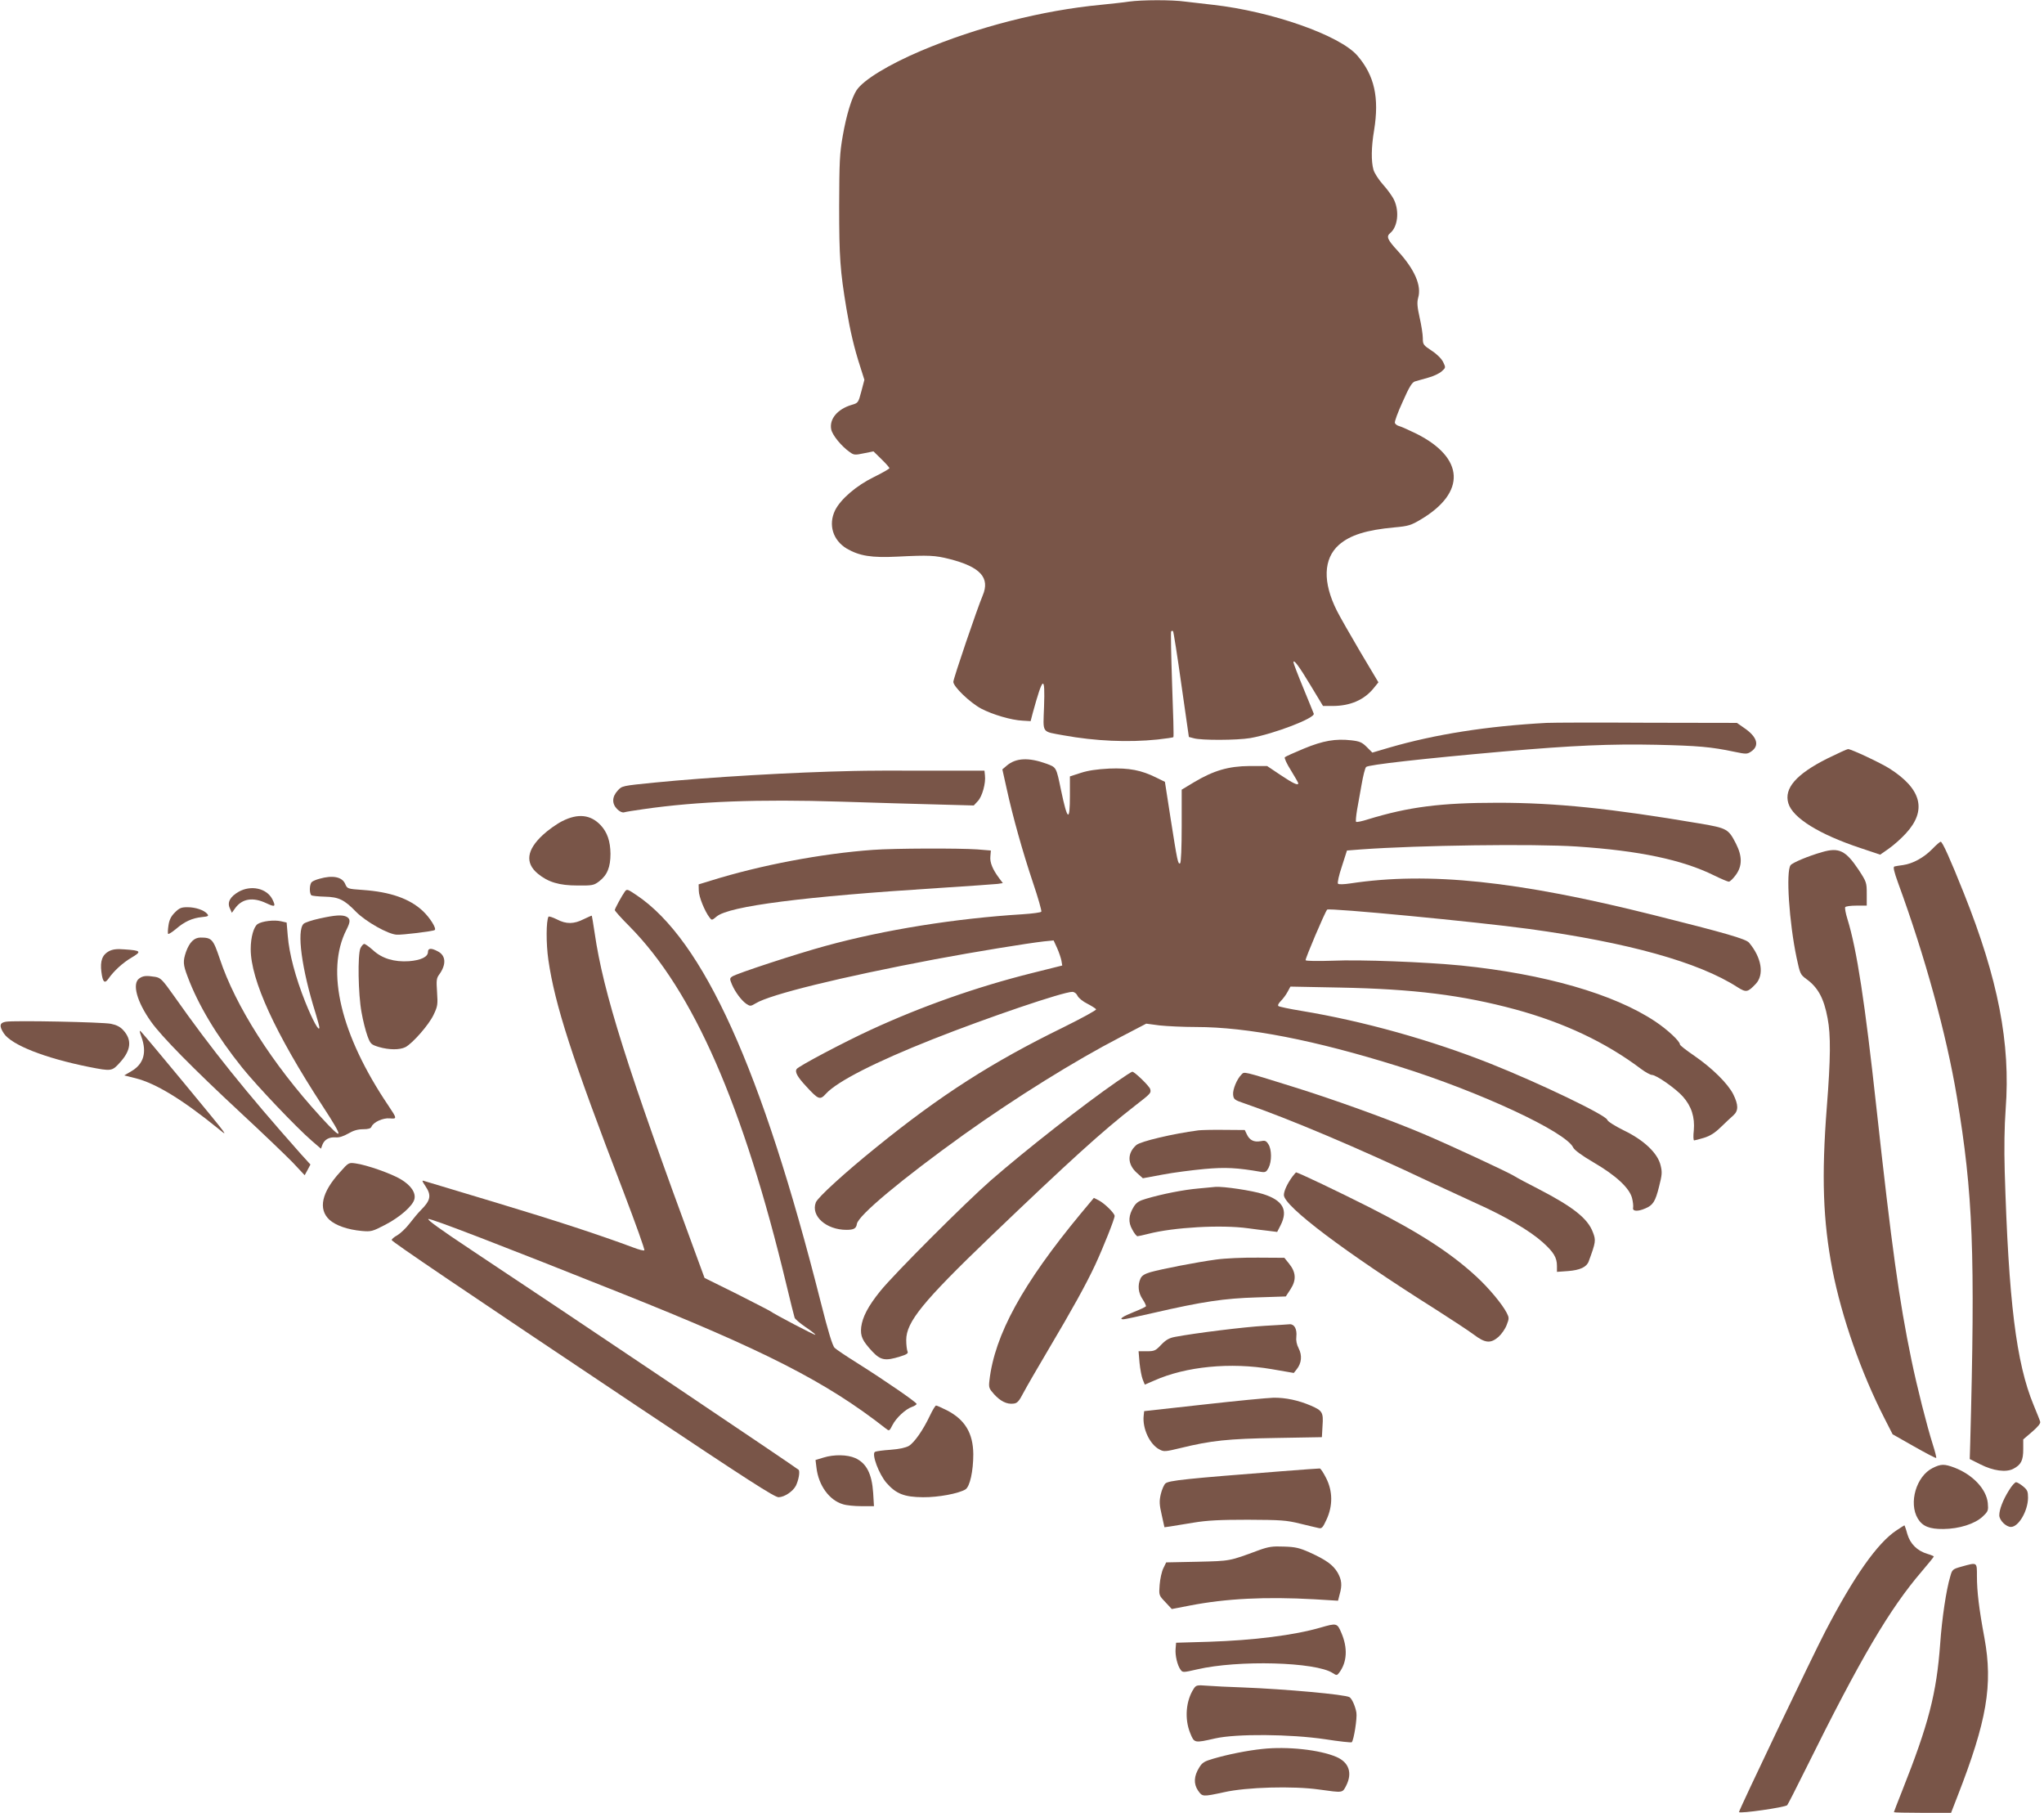 <?xml version="1.0" standalone="no"?>
<!DOCTYPE svg PUBLIC "-//W3C//DTD SVG 20010904//EN"
 "http://www.w3.org/TR/2001/REC-SVG-20010904/DTD/svg10.dtd">
<svg version="1.0" xmlns="http://www.w3.org/2000/svg"
 width="1280pt" height="1135pt" viewBox="0 0 1280 1135"
 preserveAspectRatio="xMidYMid meet">
<g transform="translate(0,1135) scale(0.1,-0.1)"
fill="#795548" stroke="none">
<path d="M7070 11340 c-30 -5 -109 -13 -175 -20 -369 -35 -775 -139 -1127
-288 -203 -86 -362 -183 -404 -247 -31 -48 -64 -157 -86 -283 -20 -112 -22
-164 -23 -442 0 -321 6 -405 46 -645 23 -137 48 -244 86 -361 l26 -82 -19 -72
c-19 -72 -20 -73 -61 -85 -88 -26 -140 -88 -128 -152 6 -36 64 -107 117 -144
25 -18 32 -19 88 -7 l60 12 50 -49 c28 -27 50 -53 50 -56 0 -4 -43 -29 -96
-55 -111 -54 -210 -139 -245 -210 -43 -90 -13 -187 74 -239 80 -46 155 -58
317 -50 198 10 235 8 326 -15 193 -49 255 -117 208 -228 -34 -80 -184 -521
-184 -541 0 -30 104 -130 175 -168 71 -37 189 -72 259 -75 l50 -3 13 50 c65
236 78 243 71 39 -6 -169 -18 -152 123 -178 198 -36 404 -45 588 -26 52 6 97
12 99 15 3 2 -1 151 -8 330 -6 180 -9 329 -6 332 3 4 9 4 12 1 3 -4 27 -154
52 -334 l47 -328 30 -8 c47 -14 272 -13 355 1 151 27 408 126 397 153 -3 7
-32 80 -66 162 -34 82 -61 153 -61 159 0 23 35 -24 107 -144 l78 -129 61 0
c109 0 197 38 256 111 l30 37 -115 193 c-63 107 -128 221 -145 255 -90 179
-85 326 13 413 70 61 172 93 347 109 88 8 104 13 166 50 284 169 273 385 -27
536 -47 23 -96 45 -108 48 -13 3 -25 12 -28 20 -3 8 19 68 49 133 41 93 59
122 77 127 13 4 50 14 81 23 32 8 70 26 85 39 27 24 27 24 11 58 -10 21 -38
50 -72 72 -53 35 -56 39 -56 79 0 23 -9 81 -20 129 -15 67 -17 95 -9 124 22
76 -22 177 -127 292 -67 73 -74 91 -48 113 46 38 58 133 25 205 -10 23 -42 67
-69 97 -28 31 -55 73 -61 94 -15 53 -14 142 4 248 33 204 2 343 -105 467 -110
127 -537 277 -905 318 -55 6 -133 15 -173 20 -84 12 -272 11 -352 0z"/>
<path d="M9685 6824 c-371 -20 -697 -71 -986 -155 l-105 -31 -35 35 c-29 29
-44 36 -97 42 -99 11 -176 -2 -297 -52 -60 -25 -114 -49 -119 -54 -5 -4 12
-41 38 -82 25 -41 46 -77 46 -81 0 -16 -32 -1 -110 51 l-85 57 -110 0 c-132
-1 -224 -28 -347 -101 l-78 -47 0 -227 c0 -137 -4 -230 -10 -234 -13 -8 -17
11 -59 278 l-36 232 -55 27 c-93 46 -169 61 -294 56 -77 -4 -132 -12 -178 -27
l-68 -22 0 -119 c0 -169 -15 -160 -55 30 -31 150 -29 145 -93 169 -111 40
-191 36 -248 -13 l-27 -23 27 -121 c39 -178 100 -395 165 -589 32 -94 55 -176
52 -181 -3 -5 -55 -12 -116 -16 -420 -26 -866 -97 -1234 -198 -177 -48 -562
-174 -586 -192 -16 -11 -16 -15 -1 -51 21 -48 60 -100 91 -121 23 -15 27 -14
57 4 91 56 531 164 1123 276 251 47 577 100 682 112 l61 6 22 -48 c12 -27 24
-63 27 -79 l5 -30 -192 -48 c-340 -85 -688 -207 -1010 -356 -163 -75 -451
-227 -461 -244 -13 -18 5 -50 59 -108 78 -85 87 -88 125 -46 71 77 311 199
667 340 346 137 817 297 875 297 13 0 26 -10 33 -25 6 -13 34 -36 61 -49 27
-14 52 -30 55 -35 4 -5 -90 -56 -207 -114 -444 -217 -766 -423 -1167 -748
-201 -162 -369 -316 -381 -347 -33 -85 65 -172 192 -172 46 0 61 9 65 37 8 53
283 282 669 559 325 232 696 463 982 611 l161 84 83 -11 c46 -5 149 -10 229
-10 322 0 743 -82 1270 -247 509 -159 1047 -410 1092 -508 7 -15 54 -50 126
-92 141 -82 225 -160 242 -223 6 -23 9 -51 7 -61 -6 -23 28 -26 76 -5 48 20
63 43 86 135 19 75 21 91 10 135 -18 76 -104 158 -231 219 -58 29 -99 55 -103
66 -9 30 -426 230 -730 351 -372 148 -798 267 -1185 331 -74 12 -139 26 -144
30 -6 5 1 18 15 32 13 13 32 38 42 57 l18 33 307 -6 c466 -9 768 -47 1102
-137 304 -83 564 -205 786 -372 28 -21 59 -38 69 -38 27 0 150 -86 194 -136
54 -61 75 -129 68 -211 -4 -34 -3 -63 2 -63 4 0 31 7 61 16 39 12 68 30 106
67 30 29 65 62 79 74 32 29 32 65 -1 132 -34 67 -131 163 -244 241 -50 34 -90
65 -90 71 0 20 -78 93 -155 144 -258 172 -694 297 -1215 350 -227 22 -629 38
-807 30 -91 -3 -163 -2 -167 3 -4 7 121 302 135 317 13 12 933 -76 1264 -121
620 -85 1063 -208 1306 -365 54 -34 64 -32 114 21 54 57 37 164 -42 258 -19
23 -146 60 -598 173 -854 214 -1408 272 -1899 198 -39 -6 -72 -7 -77 -2 -5 5
5 52 24 108 l32 100 90 7 c359 26 1077 36 1350 18 390 -26 661 -83 859 -181
43 -21 85 -39 92 -39 8 0 27 19 44 42 41 56 41 117 1 196 -47 92 -56 97 -226
126 -560 95 -904 130 -1265 130 -359 0 -559 -26 -814 -104 -37 -12 -71 -19
-74 -15 -3 3 0 36 6 73 7 37 20 110 29 162 9 52 21 101 28 108 13 14 353 52
860 97 437 38 670 48 958 42 260 -6 342 -13 489 -44 72 -15 79 -15 103 1 56
37 40 93 -45 150 l-43 30 -561 1 c-309 2 -592 1 -631 -1z"/>
<path d="M11443 6601 c-195 -98 -272 -187 -244 -280 27 -92 194 -195 450 -280
l125 -42 53 37 c29 20 78 63 108 96 133 144 99 278 -102 406 -55 35 -240 122
-260 122 -6 0 -65 -27 -130 -59z"/>
<path d="M5345 6523 c-382 -8 -895 -38 -1250 -73 -199 -20 -200 -20 -227 -50
-36 -39 -37 -82 -3 -116 15 -15 32 -23 43 -20 9 3 64 12 122 20 338 49 724 63
1233 47 216 -7 492 -15 614 -18 l221 -6 26 28 c27 29 50 112 44 160 l-3 30
-350 0 c-192 1 -404 0 -470 -2z"/>
<path d="M3521 6209 c-34 -17 -89 -56 -121 -86 -102 -94 -113 -176 -32 -243
64 -53 134 -74 248 -74 94 -1 103 1 136 26 51 39 71 89 71 173 -1 78 -20 134
-61 178 -63 67 -142 76 -241 26z"/>
<path d="M12100 6034 c-53 -54 -121 -91 -182 -100 -24 -3 -48 -7 -55 -9 -9 -3
-2 -33 23 -102 169 -461 303 -949 368 -1338 102 -610 116 -982 84 -2170 l-3
-100 66 -33 c81 -41 161 -52 207 -28 48 25 62 52 62 122 l0 62 56 48 c36 31
54 53 50 63 -2 9 -21 55 -41 104 -109 263 -157 651 -181 1464 -4 146 -2 280 6
390 31 411 -47 813 -262 1351 -85 213 -134 322 -145 322 -5 0 -29 -21 -53 -46z"/>
<path d="M5466 6029 c-319 -23 -702 -95 -1016 -193 l-75 -23 1 -39 c0 -38 37
-129 67 -168 14 -19 15 -19 45 6 77 65 548 125 1387 178 187 12 355 24 373 26
l32 5 -24 32 c-40 54 -58 97 -54 135 l3 37 -85 7 c-115 8 -519 7 -654 -3z"/>
<path d="M11410 6015 c-85 -24 -185 -66 -197 -82 -30 -39 -9 -358 38 -581 21
-97 23 -104 60 -131 74 -53 111 -122 134 -247 20 -103 19 -251 -5 -554 -34
-437 -24 -713 35 -1020 59 -299 179 -643 327 -932 l50 -98 134 -76 c74 -42
137 -75 139 -72 2 2 -7 40 -21 83 -38 120 -99 361 -134 530 -78 376 -124 712
-220 1585 -71 651 -122 986 -181 1176 -11 35 -17 69 -14 74 3 6 35 10 71 10
l64 0 0 73 c0 71 -1 75 -52 153 -80 119 -122 140 -228 109z"/>
<path d="M2000 5848 c-19 -5 -41 -14 -47 -20 -16 -13 -17 -74 -2 -84 6 -3 43
-7 83 -8 88 -2 122 -19 196 -95 60 -61 201 -141 255 -143 34 -2 226 21 237 29
14 8 -30 79 -77 122 -82 75 -201 117 -372 129 -98 7 -98 7 -112 39 -19 43 -78
55 -161 31z"/>
<path d="M1495 5767 c-54 -31 -73 -66 -56 -103 l13 -29 20 28 c44 61 111 72
196 32 55 -26 61 -22 37 26 -36 68 -133 89 -210 46z"/>
<path d="M3913 5768 c-18 -25 -63 -107 -63 -116 0 -5 42 -52 93 -103 399 -404
712 -1119 982 -2244 25 -104 48 -197 51 -205 2 -8 34 -35 69 -59 36 -24 63
-46 61 -48 -4 -4 -259 130 -281 147 -5 4 -101 53 -211 109 l-202 100 -47 128
c-439 1190 -587 1658 -641 2031 -9 59 -17 108 -18 109 -1 1 -24 -9 -51 -22
-61 -31 -109 -32 -168 -1 -26 13 -49 20 -52 17 -15 -25 -16 -168 -1 -271 41
-282 148 -613 471 -1453 75 -197 134 -361 130 -365 -3 -4 -34 4 -68 17 -203
76 -483 168 -862 282 -236 71 -438 132 -449 135 -15 5 -14 1 8 -32 39 -58 33
-89 -28 -150 -17 -17 -49 -55 -71 -84 -22 -29 -57 -62 -77 -74 -21 -11 -36
-25 -35 -30 4 -12 431 -301 1552 -1050 673 -449 846 -561 871 -560 37 1 89 36
108 72 17 35 26 85 18 99 -7 9 -1405 949 -2052 1378 -190 126 -279 190 -267
193 17 4 466 -169 1195 -460 909 -362 1297 -560 1668 -851 23 -18 23 -18 43
21 23 45 82 100 123 114 15 5 28 14 28 18 0 10 -191 142 -370 255 -69 43 -133
86 -143 96 -13 11 -41 102 -87 285 -369 1459 -735 2268 -1153 2549 -58 39 -61
40 -74 23z"/>
<path d="M1095 5637 c-24 -24 -35 -46 -40 -81 -4 -26 -5 -50 -2 -53 3 -3 25
11 48 30 54 47 103 69 162 75 41 4 46 7 35 20 -20 24 -73 42 -124 42 -39 0
-51 -5 -79 -33z"/>
<path d="M2000 5599 c-46 -10 -91 -25 -99 -33 -44 -44 -12 -282 75 -559 13
-43 24 -83 24 -90 -1 -30 -41 42 -88 159 -62 155 -101 303 -110 415 l-7 83
-35 8 c-43 10 -118 1 -146 -17 -25 -16 -44 -83 -44 -157 0 -193 152 -525 451
-984 136 -208 132 -225 -15 -64 -300 328 -532 692 -630 988 -41 122 -50 132
-120 132 -40 0 -69 -29 -91 -89 -20 -59 -19 -80 10 -156 66 -177 183 -372 342
-570 92 -114 336 -371 435 -457 l58 -50 9 25 c13 33 43 49 84 46 21 -2 48 7
78 24 32 19 60 27 93 27 32 0 48 5 52 15 11 29 72 57 115 53 46 -4 46 -2 -9
80 -299 443 -394 842 -263 1100 26 51 26 68 2 82 -27 14 -72 11 -171 -11z"/>
<path d="M2257 5413 c-18 -41 -14 -288 7 -401 9 -52 26 -118 37 -148 19 -51
23 -54 71 -69 65 -19 131 -19 167 -1 45 24 147 140 176 202 26 54 27 65 22
142 -5 73 -4 87 13 110 46 63 43 120 -9 146 -41 22 -61 20 -61 -4 0 -31 -44
-52 -119 -58 -93 -6 -169 17 -225 69 -24 21 -48 39 -55 39 -6 0 -17 -12 -24
-27z"/>
<path d="M683 5395 c-42 -22 -57 -61 -48 -130 8 -64 20 -76 43 -44 34 49 89
100 145 133 66 39 61 45 -43 52 -48 4 -73 1 -97 -11z"/>
<path d="M872 5224 c-46 -32 -15 -146 74 -271 66 -93 262 -292 559 -568 138
-128 284 -268 327 -312 l76 -81 18 33 18 34 -60 66 c-346 390 -562 659 -792
986 -75 106 -86 117 -120 123 -57 9 -76 7 -100 -10z"/>
<path d="M37 4953 c-40 -6 -43 -27 -13 -73 48 -72 254 -154 533 -210 143 -28
144 -28 197 31 67 75 73 139 18 199 -19 21 -42 33 -77 40 -52 11 -609 22 -658
13z"/>
<path d="M885 4860 c36 -99 15 -171 -61 -216 l-46 -27 72 -18 c126 -32 292
-133 515 -314 46 -38 48 -38 28 -10 -21 31 -483 588 -509 615 -12 12 -12 7 1
-30z"/>
<path d="M6994 4578 c-211 -146 -567 -425 -789 -618 -161 -141 -608 -588 -693
-694 -76 -94 -111 -162 -119 -225 -6 -57 7 -85 70 -153 52 -55 81 -60 174 -31
42 13 52 20 46 32 -4 9 -8 41 -8 71 0 113 103 240 526 646 499 478 702 662
904 819 103 80 104 81 98 106 -5 19 -98 109 -112 109 -5 0 -48 -28 -97 -62z"/>
<path d="M7775 4623 c-29 -28 -56 -94 -53 -126 3 -30 8 -34 73 -56 276 -95
712 -279 1170 -496 66 -31 190 -88 275 -127 188 -84 341 -174 421 -246 69 -62
89 -96 89 -148 l0 -37 70 5 c75 6 116 25 129 61 44 120 46 131 26 182 -32 86
-123 158 -339 270 -71 36 -138 72 -150 80 -37 24 -401 193 -573 266 -212 90
-573 220 -823 297 -311 97 -297 93 -315 75z"/>
<path d="M7505 4273 c-160 -21 -363 -69 -389 -92 -58 -51 -57 -120 3 -174 l38
-34 124 23 c68 13 186 28 261 35 133 12 205 8 355 -18 27 -4 33 -1 47 25 21
41 20 116 -1 148 -14 22 -21 25 -50 19 -40 -7 -68 6 -85 43 l-13 27 -130 1
c-72 1 -143 -1 -160 -3z"/>
<path d="M2129 4011 c-115 -126 -138 -231 -66 -298 40 -36 115 -62 203 -70 58
-5 66 -3 145 38 93 48 174 119 184 161 10 40 -21 86 -84 124 -59 36 -216 91
-284 100 -43 6 -44 6 -98 -55z"/>
<path d="M8093 3983 c-32 -44 -53 -90 -53 -115 0 -70 382 -358 952 -717 97
-62 204 -132 236 -156 73 -55 106 -58 156 -15 19 17 42 50 51 74 16 41 16 46
0 77 -28 54 -110 153 -188 225 -161 149 -357 276 -677 438 -180 91 -442 216
-454 216 -1 0 -11 -12 -23 -27z"/>
<path d="M7505 3909 c-93 -8 -225 -34 -327 -64 -45 -13 -61 -23 -78 -50 -33
-54 -36 -97 -9 -144 12 -23 27 -41 32 -41 5 0 36 7 68 15 158 41 456 58 624
35 39 -5 95 -13 127 -16 l56 -7 21 41 c49 96 15 157 -109 196 -68 22 -250 49
-299 45 -9 -1 -57 -5 -106 -10z"/>
<path d="M6769 3753 c-366 -442 -540 -760 -573 -1046 -5 -44 -3 -50 29 -86 40
-44 80 -64 121 -59 24 2 35 14 63 68 19 36 89 157 156 270 150 253 235 406
293 530 51 110 122 288 122 307 0 17 -63 79 -100 98 l-30 15 -81 -97z"/>
<path d="M7615 3464 c-119 -16 -340 -59 -411 -79 -37 -11 -54 -22 -62 -40 -19
-42 -14 -89 13 -129 14 -21 23 -41 21 -45 -3 -4 -37 -20 -75 -35 -70 -28 -97
-46 -66 -46 9 0 93 18 188 40 308 71 444 91 646 97 l183 6 30 46 c37 57 34
106 -10 160 l-29 36 -164 1 c-93 1 -208 -4 -264 -12z"/>
<path d="M7917 3049 c-124 -7 -431 -45 -558 -69 -38 -7 -58 -19 -88 -50 -35
-37 -42 -40 -90 -40 l-51 0 6 -72 c4 -40 13 -88 20 -105 l13 -32 58 25 c199
89 478 116 736 72 l139 -24 19 24 c30 38 34 86 12 129 -13 25 -18 51 -15 74 5
47 -12 79 -41 78 -12 -1 -84 -6 -160 -10z"/>
<path d="M7535 2556 l-370 -41 -3 -28 c-9 -80 38 -181 99 -212 27 -15 37 -14
132 9 192 47 296 58 598 63 l287 5 4 72 c6 83 -1 94 -72 125 -79 34 -160 51
-235 50 -38 -1 -236 -20 -440 -43z"/>
<path d="M5824 2488 c-43 -91 -98 -170 -133 -191 -20 -11 -61 -20 -115 -24
-46 -3 -90 -9 -97 -13 -22 -14 25 -140 73 -195 60 -68 111 -88 228 -89 96 -1
223 23 266 49 28 18 49 115 49 220 -1 133 -53 218 -167 276 -32 16 -61 29 -66
29 -5 0 -22 -28 -38 -62z"/>
<path d="M5156 2224 l-49 -15 6 -49 c13 -110 80 -203 166 -228 21 -7 73 -12
116 -12 l78 0 -5 83 c-8 120 -42 186 -112 218 -50 22 -132 24 -200 3z"/>
<path d="M12103 2159 c-103 -51 -152 -219 -93 -317 29 -48 73 -66 160 -65 99
1 197 32 246 78 35 33 36 38 32 85 -9 87 -94 177 -208 221 -64 24 -85 24 -137
-2z"/>
<path d="M8030 2139 c-604 -47 -711 -58 -732 -77 -9 -8 -22 -38 -29 -67 -10
-44 -9 -65 6 -130 l17 -77 36 5 c21 3 87 14 147 24 85 14 163 18 340 18 205
-1 240 -3 325 -24 52 -13 105 -25 118 -28 19 -5 26 3 49 53 40 86 39 178 -2
259 -16 32 -34 60 -40 61 -5 0 -111 -7 -235 -17z"/>
<path d="M12580 2018 c-37 -59 -60 -119 -60 -155 0 -31 42 -73 73 -73 48 0
106 100 107 182 0 40 -4 50 -31 72 -17 14 -37 26 -44 26 -7 0 -28 -23 -45 -52z"/>
<path d="M11877 1769 c-120 -79 -267 -288 -447 -634 -78 -149 -540 -1117 -540
-1130 0 -12 288 29 302 43 4 4 56 106 116 227 343 693 524 1000 726 1236 42
49 76 91 76 94 0 2 -18 10 -39 16 -65 19 -109 63 -127 125 -8 30 -17 54 -18
54 -1 0 -24 -14 -49 -31z"/>
<path d="M7885 1645 c-189 -70 -178 -68 -386 -73 l-196 -4 -18 -37 c-10 -20
-20 -66 -23 -103 -5 -66 -5 -66 36 -109 l40 -43 114 22 c227 44 473 56 780 39
l147 -9 10 39 c17 59 13 92 -13 138 -29 48 -72 79 -176 126 -63 28 -89 34
-160 36 -71 3 -96 -1 -155 -22z"/>
<path d="M12285 1542 c-57 -16 -60 -18 -72 -62 -25 -82 -52 -263 -63 -420 -23
-313 -72 -503 -239 -924 -28 -70 -51 -130 -51 -132 0 -2 81 -4 179 -4 l179 0
40 103 c184 472 223 697 169 992 -34 182 -47 291 -47 387 0 89 3 87 -95 60z"/>
<path d="M8270 1160 c-165 -48 -419 -80 -700 -89 l-205 -6 -3 -37 c-4 -42 11
-105 31 -132 13 -18 16 -18 103 2 257 60 744 47 850 -23 24 -16 27 -15 40 2
50 66 55 156 13 252 -25 59 -29 60 -129 31z"/>
<path d="M7476 778 c-50 -76 -59 -189 -23 -278 26 -64 25 -64 157 -34 133 30
471 27 687 -5 89 -14 165 -22 168 -19 13 13 35 153 29 186 -7 40 -28 87 -43
96 -26 17 -407 51 -666 61 -88 3 -190 8 -227 11 -62 5 -68 3 -82 -18z"/>
<path d="M7905 400 c-95 -10 -215 -34 -307 -61 -56 -16 -70 -25 -88 -55 -34
-54 -36 -102 -8 -144 28 -40 28 -40 163 -11 140 32 433 40 595 17 152 -21 146
-22 170 24 40 79 18 146 -61 180 -105 45 -307 67 -464 50z"/>
</g>
</svg>
